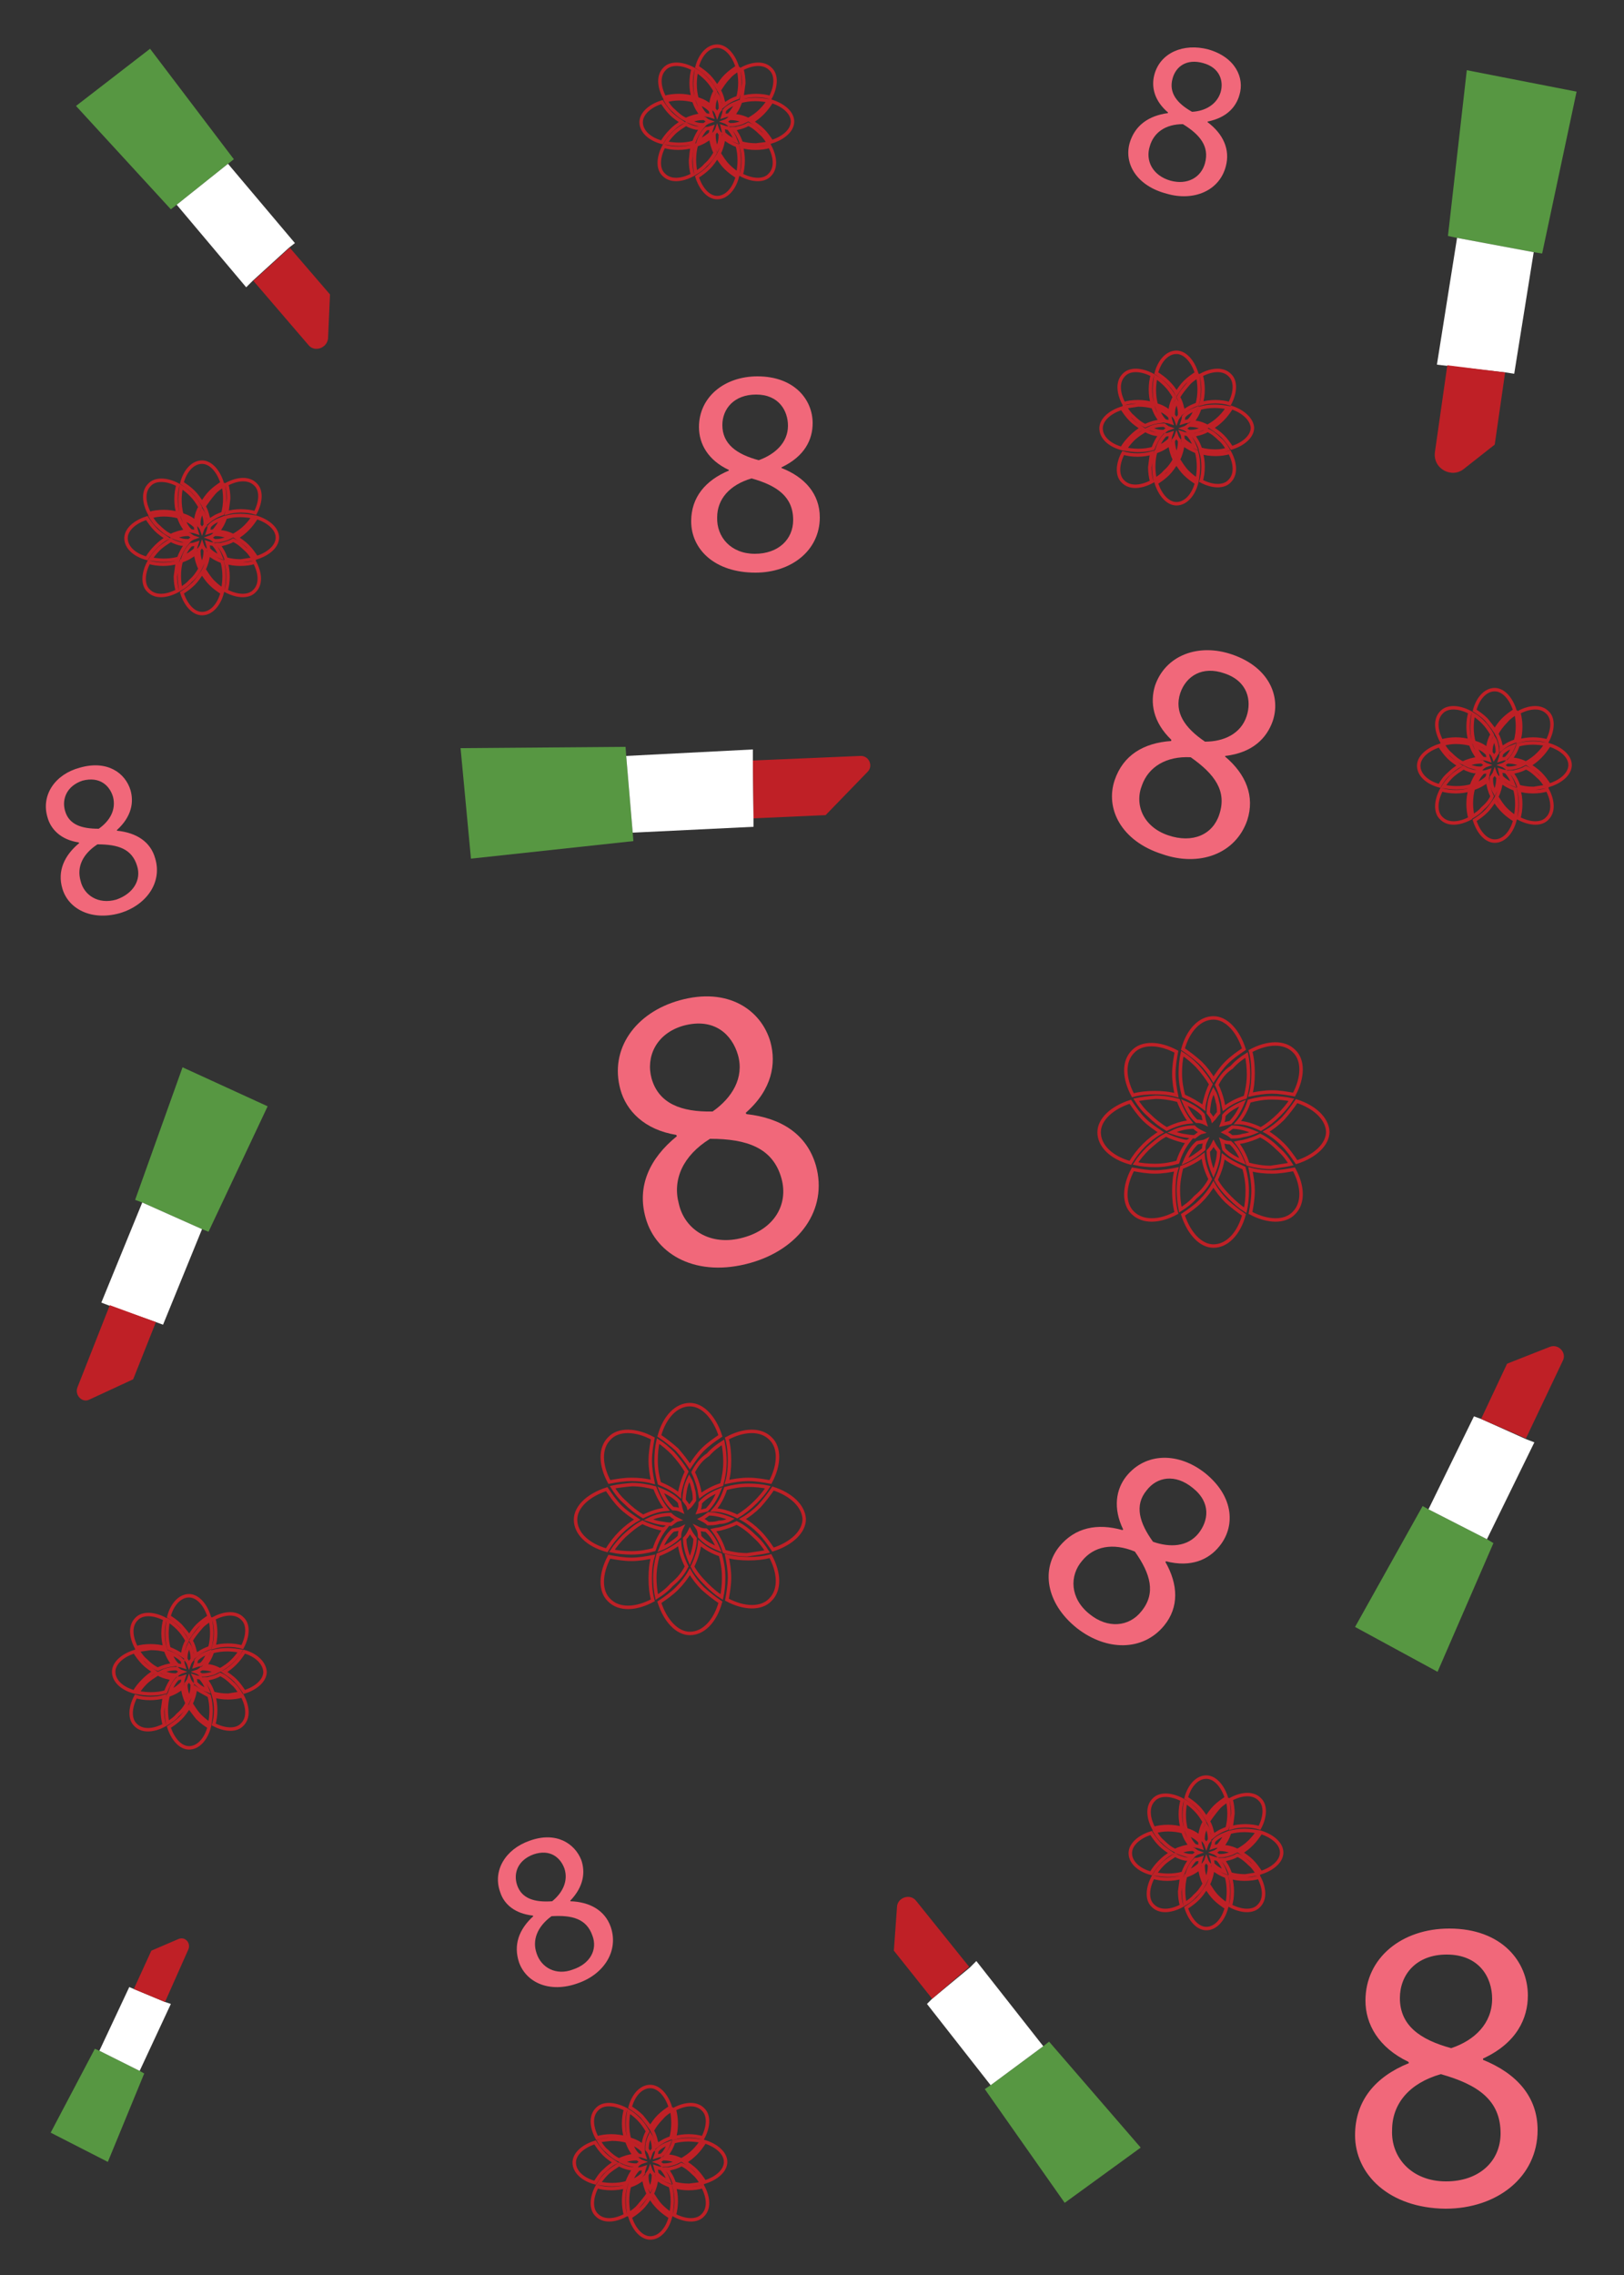 <svg xmlns="http://www.w3.org/2000/svg" viewBox="0 0 250 350"><rect x="0" y="0" width="250" height="350" fill="#333333" stroke="none"/><path fill="#579742" d="M35.1 25.2l-7.9 6.3-.9.7-14.6-15.9 11.4-8.8 12.9 17z"/><path fill="#FFF" d="M37.9 44.2L27.2 31.5l7.9-6.3 10.3 12.2-.9.7-5.6 5.1z"/><path fill="#BF2026" d="M47.5 53.1L39 43.2l5.6-5.1 6.2 7.2-.3 6.8c-.2 1.5-2.1 2.1-3 1z"/><path fill="#579742" d="M97.4 128.1l-1-11.8-.1-1.4-25.4.2 1.6 17 25-2.7z"/><path fill="#FFF" d="M115.9 115.3l-19.5 1 1 11.8 18.6-.9v-1.4l-.1-8.8z"/><path fill="#BF2026" d="M132.4 116.3l-16.5.7.1 8.9 11.1-.5 6.4-6.6c1-.9.3-2.6-1.1-2.5z"/><path fill="#579742" d="M152.5 320.8l8.1-6 .9-.7 14.1 16.3-11.7 8.5-12.3-17.5z"/><path fill="#FFF" d="M150.3 301.7l10.3 13.1-8.1 6-9.8-12.5.8-.8 5.8-4.8z"/><path fill="#BF2026" d="M141 292.4l8.2 10.2-5.7 4.9-5.9-7.4.5-6.9c.2-1.3 2-1.9 2.9-.8z"/><path fill="#579742" d="M219.9 232.2l9 4.6 1 .6-8.6 19.8-12.7-6.9 10.4-18.6z"/><path fill="#FFF" d="M236.2 221.9l-7.3 14.9-9-4.6 7-14.3 1.1.4 6.9 3.1z"/><path fill="#BF2026" d="M240.6 209.3l-5.7 12-6.9-3 4-8.5 6.6-2.6c1.3-.5 2.6.9 2 2.1z"/><path fill="#579742" d="M31.1 189.1l-9.2-4.1-1.1-.4 7.3-20.4 13.1 6-9.1 19.3z"/><path fill="#FFF" d="M15.6 200.4l6.3-15.4 9.2 4.1-6 14.7-1.1-.4-7.1-2.5z"/><path fill="#BF2026" d="M11.9 213.5l5-12.7 7.1 2.6-3.5 8.8-6.7 3.1c-1.1.6-2.3-.6-1.9-1.8z"/><path fill="#579742" d="M15.3 315.5l6.2 3.1.7.4-5.6 13.6-8.8-4.5 6.8-12.9z"/><path fill="#FFF" d="M26.3 308.3l-4.8 10.3-6.2-3.1 4.6-9.8.7.3 4.8 2z"/><path fill="#BF2026" d="M29 299.9l-3.6 8.1-4.8-2 2.7-5.9 4.2-1.8c1-.4 1.9.6 1.5 1.6z"/><path fill="#579742" d="M236.1 38.8l-11.8-2.2-1.4-.3 2.9-25.5 16.9 3.3-5.3 24.9z"/><path fill="#FFF" d="M221.2 56.1l3.1-19.5 11.8 2.2-3 18.7-1.3-.2-8.9-1z"/><path fill="#BF2026" d="M220.9 69.5l1.9-13.3 8.9 1.1-1.6 11.1-4.7 3.7c-1.9 1.6-4.9 0-4.5-2.6z"/><path fill="#F1687A" d="M163.1 237.9c2.4-2.9 5.8-3.6 9.7-2.5l.1-.1c-1.6-3.3-1.1-6.2.5-8.2 3-3.7 8.1-3.7 12.2-.4 4.5 3.7 4.5 8.3 2.1 11.2-1.6 2-4.3 3.3-8.2 2.3l-.1.1c2 3.5 2.1 7-.2 9.8-3.3 4-8.9 3.9-13.4.4-4.9-3.9-5.5-9.2-2.7-12.6zm12.6 10c2.3-2.8 1.4-5.8-1-9.2-3.4-1.4-6.3-.8-8.1 1.4-2 2.3-1.9 5.8 1.1 8.2 2.8 2.3 6.1 2 8-.4zm.8-18.6c-1.9 2.3-1.1 5 1 7.9 2.6.9 5.3.8 7-1.3 1.5-1.9 2-4.7-.9-7-2.7-2.2-5.5-1.7-7.1.4zM99.4 187.4c-1.4-4.9.6-9.2 4.8-12.6l-.1-.2c-4.9-.8-7.7-3.7-8.6-7-1.7-6.2 2.3-11.8 9.1-13.7 7.5-2.1 12.6 1.5 14 6.4.9 3.3.3 7.3-3.8 10.9l.1.2c5.4.6 9.3 3.1 10.7 7.9 1.9 6.8-2.6 12.9-10.1 15-8.2 2.3-14.5-1.2-16.1-6.9zm20.9-6.1c-1.3-4.7-5.3-6.1-11-6.1-4.2 2.6-5.8 6.3-4.8 10 .9 4 4.9 6.6 9.9 5.2 4.8-1.3 7-5.1 5.9-9.1zm-20-15.4c1.1 3.9 4.6 5.2 9.4 5.1 3-2.1 4.9-5.2 3.9-8.7-.9-3.1-3.6-5.8-8.4-4.5-4.2 1.2-5.8 4.8-4.9 8.1zM106.4 80.2c0-3.7 2.2-6.3 5.8-7.8v-.1c-3.2-1.5-4.6-4-4.6-6.6 0-4.6 3.9-7.8 9-7.8 5.7 0 8.5 3.6 8.5 7.2 0 2.5-1.2 5.1-4.8 6.8v.1c3.6 1.4 5.9 4 5.9 7.6 0 5.1-4.4 8.5-9.9 8.5-6.3 0-9.9-3.6-9.9-7.9zm15.7-.2c0-3.6-2.5-5.3-6.4-6.4-3.4 1-5.3 3.2-5.3 6-.1 3 2.1 5.6 5.8 5.6 3.6 0 5.9-2.2 5.9-5.2zm-10.9-14.6c0 2.9 2.2 4.5 5.6 5.4 2.5-.9 4.5-2.7 4.5-5.3 0-2.3-1.4-4.8-4.9-4.8-3.4 0-5.2 2.2-5.2 4.7zM9.6 136.7c-.8-2.7.3-5.1 2.6-7l-.1-.1c-2.7-.4-4.3-2-4.8-3.9-1-3.4 1.2-6.6 5-7.6 4.2-1.2 7 .8 7.8 3.5.5 1.8.2 4-2.1 6.1v.1c3 .3 5.2 1.7 5.9 4.3 1.1 3.7-1.4 7.2-5.5 8.4-4.4 1.2-7.9-.7-8.8-3.8zm11.5-3.5c-.8-2.6-2.9-3.3-6.1-3.3-2.3 1.5-3.2 3.5-2.6 5.6.5 2.2 2.7 3.7 5.5 2.9 2.6-.9 3.9-3 3.2-5.2zM10 124.7c.6 2.2 2.6 2.8 5.2 2.8 1.7-1.2 2.7-2.9 2.2-4.9-.5-1.7-2-3.2-4.7-2.5-2.4.8-3.2 2.8-2.7 4.6zM79.9 301.9c-.9-2.7 0-5.1 2.2-7.1l-.1-.1c-2.7-.3-4.4-1.7-5-3.6-1.2-3.3.8-6.6 4.5-7.9 4.1-1.5 7 .4 8 3 .6 1.8.4 4-1.7 6.2v.1c3 .1 5.3 1.4 6.2 3.9 1.3 3.7-1 7.3-5 8.7-4.4 1.6-8-.1-9.1-3.2zm11.3-4.1c-.9-2.6-3.1-3.2-6.3-3-2.2 1.6-3 3.7-2.3 5.7.7 2.2 3 3.5 5.6 2.5 2.7-.9 3.8-3.1 3-5.2zM79.6 290c.7 2.1 2.7 2.7 5.4 2.5 1.6-1.3 2.5-3.1 1.9-5-.6-1.7-2.2-3.1-4.8-2.2-2.4.9-3.1 2.9-2.5 4.7zM208.6 328.5c0-5.3 3.1-9 8.3-11.1l-.1-.2c-4.6-2.2-6.6-5.8-6.6-9.4 0-6.6 5.6-11.1 12.9-11.1 8.1 0 12.1 5.1 12.1 10.3 0 3.5-1.7 7.3-6.9 9.7v.2c5.2 2.1 8.4 5.7 8.4 10.8 0 7.2-6.2 12.1-14.2 12.1-8.7-.1-13.9-5.3-13.9-11.3zm22.4-.3c0-5.1-3.5-7.5-9.2-9.1-4.9 1.4-7.5 4.6-7.5 8.6-.2 4.2 3 7.9 8.3 7.9 5.1 0 8.4-3.1 8.4-7.4zm-15.5-20.8c0 4.2 3.1 6.4 7.9 7.7 3.6-1.2 6.3-3.8 6.3-7.6 0-3.3-2-6.8-7-6.8-4.7 0-7.2 3.1-7.2 6.7zM171.6 120c1.3-3.8 4.4-5.7 8.7-6v-.2c-2.8-2.7-3.3-5.7-2.5-8.3 1.6-4.7 6.7-6.6 11.9-4.8 5.8 2 7.5 6.6 6.2 10.3-.9 2.5-3 4.8-7.3 5.3v.1c3.2 2.7 4.6 6.1 3.4 9.8-1.8 5.2-7.4 7.2-13.1 5.2-6.3-2-8.8-7-7.3-11.4zm16.1 5.3c1.2-3.6-.7-6.2-4.4-8.8-3.8-.2-6.5 1.5-7.5 4.3-1.2 3 .2 6.4 4 7.7 3.8 1.3 6.9-.1 7.9-3.2zm-6-18.7c-1 3 .7 5.4 3.8 7.5 2.9 0 5.5-1.2 6.4-3.9.8-2.4.2-5.4-3.4-6.6-3.4-1.2-5.9.4-6.8 3zM173.9 22c.8-2.7 2.9-4.2 5.9-4.6v-.1c-2.1-1.8-2.6-3.9-2.1-5.8.9-3.4 4.5-4.9 8.3-3.9 4.2 1.2 5.6 4.4 4.8 7-.5 1.8-1.9 3.5-4.9 4.1v.1c2.4 1.8 3.5 4.2 2.8 6.8-1 3.8-5 5.4-9.1 4.2-4.6-1.2-6.6-4.6-5.7-7.8zm11.6 3.1c.7-2.6-.8-4.4-3.4-6-2.7 0-4.5 1.3-5.1 3.4-.7 2.2.4 4.5 3.2 5.3 2.6.7 4.7-.5 5.3-2.7zm-5-13c-.6 2.2.7 3.8 3 5.1 2-.1 3.8-1.1 4.4-3 .5-1.7-.1-3.8-2.7-4.5-2.5-.7-4.2.5-4.7 2.4z"/><g fill="none" stroke="#BF2026" stroke-width=".532" stroke-miterlimit="10"><path d="M104.6 230c0-.3.1-.7.2-1.1.2-.8.5-1.7.9-2.5-.6-1-1.3-1.9-2.1-2.8-.7-.7-1.5-1.4-2.3-1.9-.2.9-.3 1.9-.3 3 0 1.3.2 2.4.5 3.5 1.2.5 2.3 1.1 3.1 1.8zM106.2 225.6c.6-.9 1.2-1.8 2-2.6s1.8-1.5 2.7-2.1c-.9-2.8-2.7-4.8-4.7-4.8-2.1 0-3.9 1.9-4.7 4.8.9.6 1.8 1.3 2.7 2.1.8.9 1.4 1.7 2 2.6zM106.9 230.8c0-.5 0-1.1-.2-1.7-.1-.6-.3-1.2-.6-1.7-.3.6-.5 1.2-.6 1.7-.1.6-.2 1.2-.2 1.7.3.4.6.7.7 1.1.4-.3.6-.7.9-1.1zM101.6 234.3c.6.1 1.2.2 1.7.2.4-.3.7-.6 1.1-.7-.4-.2-.8-.4-1.2-.8-1 0-2.2.2-3.4.8.6.2 1.2.4 1.8.5zM106.2 240.1c.5-1.2.8-2.4.8-3.4-.3-.4-.6-.8-.8-1.2-.2.4-.4.8-.8 1.2 0 1 .3 2.2.8 3.4zM104.6 231.1c-.7-.8-1.7-1.4-2.9-1.9.5 1.2 1.1 2.2 1.9 2.9.5 0 .9.1 1.3.3-.1-.3-.2-.8-.3-1.3zM106.7 226.5c.4.8.7 1.7.9 2.5.1.4.1.7.2 1.1.9-.7 2-1.3 3.3-1.7.3-1.1.5-2.3.5-3.5 0-1-.1-2-.3-3-.8.5-1.6 1.1-2.3 1.9-1.1.7-1.8 1.7-2.3 2.7zM104.6 236.4c0-.5.1-.9.3-1.3-.4.2-.9.2-1.3.3-.8.7-1.4 1.7-1.9 2.9 1.2-.5 2.2-1.2 2.9-1.9zM113.5 233.3c1-.6 1.9-1.3 2.8-2.2.7-.7 1.4-1.5 1.9-2.3-.9-.2-1.9-.3-3-.3-1.3 0-2.4.2-3.5.5-.4 1.3-1 2.4-1.8 3.3 1.1 0 2.4.4 3.6 1zM111.9 228c1-.2 2.1-.4 3.3-.4 1.2 0 2.3.2 3.4.4 1.4-2.6 1.5-5.3 0-6.7-1.5-1.5-4.1-1.4-6.7 0 .3 1.1.4 2.2.4 3.4 0 1.2-.1 2.3-.4 3.3zM112.5 233.7c-1.2-.5-2.4-.8-3.4-.8-.4.3-.8.6-1.2.8.4.2.8.4 1.1.7.5 0 1.1 0 1.7-.2.7 0 1.3-.2 1.8-.5zM107.7 236.4c.7.8 1.7 1.4 2.9 1.9-.5-1.2-1.1-2.2-1.9-2.9-.5 0-.9-.1-1.3-.3.2.3.3.8.3 1.3zM110.7 229.3c-1.2.5-2.2 1.1-2.9 1.9 0 .5-.1.9-.3 1.4.4-.1.9-.2 1.3-.3.8-.8 1.4-1.8 1.9-3zM119 229c-.6.9-1.3 1.8-2.1 2.7-.8.8-1.7 1.5-2.6 2 .9.5 1.8 1.2 2.6 2s1.5 1.8 2.1 2.7c2.8-.9 4.8-2.7 4.8-4.7-.1-2-2-3.8-4.8-4.7zM94.3 228.8c.5.8 1.1 1.6 1.9 2.3.9.9 1.8 1.6 2.8 2.2 1.2-.6 2.4-1 3.6-1.1-.7-.9-1.3-2-1.8-3.3-1.1-.3-2.3-.5-3.5-.5-1.1.1-2.1.2-3 .4zM107.7 237.4c-.1 1.1-.5 2.4-1.1 3.6.5 1 1.3 1.9 2.2 2.8.7.7 1.5 1.4 2.3 1.9.2-.9.3-1.9.3-3 0-1.3-.2-2.4-.5-3.5-1.2-.4-2.3-1-3.2-1.8zM118.1 238.7c-.5-.8-1.1-1.6-1.9-2.3-.9-.9-1.8-1.6-2.8-2.1-.8.4-1.7.7-2.5.9-.4.1-.7.1-1.1.2.7.9 1.3 2 1.7 3.3 1.1.3 2.3.5 3.5.5 1.2-.2 2.2-.3 3.1-.5zM115.2 239.8c-1.1 0-2.2-.1-3.3-.4.2 1 .4 2.1.4 3.3 0 1.2-.2 2.3-.4 3.4 2.6 1.4 5.3 1.5 6.7 0 1.5-1.5 1.4-4.1 0-6.7-1.1.3-2.2.4-3.4.4zM105.7 241c-.6-1.2-1-2.4-1.1-3.6-.9.7-2 1.3-3.3 1.8-.3 1.1-.5 2.3-.5 3.5 0 1 .1 2 .3 3 .8-.5 1.6-1.1 2.3-1.9 1.1-.9 1.8-1.8 2.3-2.8zM106.2 241.8c-.5.9-1.2 1.8-2 2.6s-1.8 1.5-2.7 2.1c.9 2.8 2.7 4.8 4.7 4.8 2.1 0 3.9-1.9 4.7-4.8-.9-.6-1.8-1.3-2.7-2.1-.8-.8-1.5-1.7-2-2.6zM97.2 227.6c1.1 0 2.2.1 3.3.4-.2-1-.4-2.1-.4-3.3 0-1.2.2-2.3.4-3.4-2.6-1.4-5.3-1.5-6.7 0-1.5 1.5-1.4 4.1 0 6.7 1.1-.2 2.2-.4 3.4-.4zM101.4 235.1c-.8-.2-1.7-.5-2.5-.9-1 .5-1.9 1.3-2.8 2.1-.7.7-1.4 1.5-1.9 2.3.9.2 1.9.3 3 .3 1.3 0 2.4-.2 3.5-.5.4-1.3 1-2.4 1.7-3.3-.3.2-.6.1-1 0zM95.5 235.8c.8-.8 1.7-1.5 2.6-2-.9-.6-1.8-1.2-2.6-2s-1.5-1.8-2.1-2.7c-2.8.9-4.8 2.7-4.8 4.7 0 2.1 1.9 3.9 4.8 4.7.6-1 1.3-1.9 2.1-2.7zM100.5 239.5c-1 .2-2.1.4-3.3.4-1.2 0-2.3-.2-3.4-.4-1.4 2.6-1.5 5.3 0 6.7 1.5 1.5 4.1 1.4 6.7 0-.3-1.1-.4-2.2-.4-3.4 0-1.2.1-2.3.4-3.3z"/></g><g fill="none" stroke="#BF2026" stroke-width=".532" stroke-miterlimit="10"><path d="M185.3 170.4c0-.3.1-.7.2-1.1.2-.8.5-1.7.9-2.5-.6-1-1.3-1.9-2.1-2.8-.7-.7-1.5-1.4-2.3-1.9-.2.9-.3 1.9-.3 3 0 1.3.2 2.4.5 3.5 1.1.5 2.2 1.1 3.1 1.8zM186.8 166.1c.6-.9 1.2-1.8 2-2.6s1.8-1.5 2.7-2.1c-.9-2.8-2.7-4.8-4.7-4.8-2.1 0-3.9 1.9-4.7 4.8.9.6 1.8 1.3 2.7 2.1.8.8 1.5 1.7 2 2.6zM187.6 171.2c0-.5 0-1.1-.2-1.7-.1-.6-.3-1.2-.6-1.7-.3.6-.5 1.2-.6 1.7-.1.6-.2 1.2-.2 1.7.3.4.6.7.7 1.1.3-.3.5-.7.9-1.1zM182.2 174.7c.6.1 1.2.2 1.7.2.4-.3.7-.6 1.1-.7-.4-.2-.8-.4-1.2-.8-1 0-2.2.2-3.4.8.6.2 1.2.4 1.8.5zM186.8 180.5c.5-1.2.8-2.4.8-3.4-.3-.4-.6-.8-.8-1.2-.2.4-.4.8-.8 1.2 0 1 .3 2.2.8 3.4zM185.2 171.5c-.7-.8-1.7-1.4-2.9-1.9.5 1.2 1.1 2.2 1.9 2.9.5 0 .9.1 1.3.3-.1-.3-.2-.8-.3-1.3zM187.3 166.9c.4.8.7 1.7.9 2.5.1.4.1.7.2 1.1.9-.7 2-1.3 3.3-1.7.3-1.1.5-2.3.5-3.5 0-1-.1-2-.3-3-.8.5-1.6 1.1-2.3 1.9-1.1.7-1.8 1.7-2.3 2.7zM185.3 176.8c0-.5.1-.9.3-1.3-.4.2-.9.2-1.3.3-.8.7-1.4 1.7-1.9 2.9 1.1-.5 2.1-1.2 2.9-1.9zM194.1 173.7c1-.6 1.9-1.3 2.8-2.2.7-.7 1.4-1.5 1.9-2.3-.9-.2-1.9-.3-3-.3-1.3 0-2.4.2-3.5.5-.4 1.3-1 2.4-1.8 3.3 1.1 0 2.4.4 3.6 1zM192.5 168.4c1-.2 2.1-.4 3.3-.4 1.2 0 2.3.2 3.4.4 1.4-2.6 1.5-5.3 0-6.7-1.5-1.5-4.1-1.4-6.7 0 .3 1.1.4 2.2.4 3.4 0 1.2-.1 2.3-.4 3.3zM193.1 174.2c-1.2-.5-2.4-.8-3.4-.8-.4.3-.8.6-1.2.8.4.2.8.4 1.1.7.5 0 1.1 0 1.7-.2.7-.1 1.3-.3 1.8-.5zM188.4 176.8c.7.8 1.7 1.4 2.9 1.9-.5-1.2-1.1-2.2-1.9-2.9-.5 0-.9-.1-1.3-.3.1.3.2.8.3 1.3zM191.3 169.7c-1.2.5-2.2 1.1-2.9 1.9 0 .5-.1.9-.3 1.4.4-.1.9-.2 1.3-.3.8-.8 1.4-1.8 1.9-3zM199.6 169.4c-.6.9-1.3 1.8-2.1 2.7-.8.8-1.7 1.5-2.6 2 .9.5 1.8 1.2 2.6 2s1.5 1.8 2.1 2.7c2.8-.9 4.8-2.7 4.8-4.7-.1-2-2-3.8-4.8-4.7zM174.9 169.2c.5.8 1.1 1.6 1.9 2.3.9.9 1.8 1.6 2.8 2.2 1.2-.6 2.4-1 3.6-1.1-.7-.9-1.3-2-1.8-3.3-1.1-.3-2.3-.5-3.5-.5-1.1.1-2.1.2-3 .4zM188.3 177.9c-.1 1.1-.5 2.4-1.1 3.6.5 1 1.3 1.9 2.2 2.8.7.7 1.5 1.4 2.3 1.9.2-.9.3-1.9.3-3 0-1.3-.2-2.4-.5-3.5-1.2-.5-2.3-1.1-3.2-1.8zM198.7 179.1c-.5-.8-1.1-1.6-1.9-2.3-.9-.9-1.8-1.6-2.8-2.1-.8.4-1.7.7-2.5.9-.4.1-.7.1-1.1.2.7.9 1.3 2 1.7 3.3 1.1.3 2.3.5 3.5.5 1.2-.2 2.2-.3 3.1-.5zM195.8 180.3c-1.1 0-2.2-.1-3.3-.4.2 1 .4 2.1.4 3.3 0 1.2-.2 2.3-.4 3.4 2.6 1.4 5.3 1.5 6.7 0 1.5-1.5 1.4-4.1 0-6.7-1.1.2-2.2.4-3.4.4zM186.3 181.4c-.6-1.2-1-2.4-1.1-3.6-.9.7-2 1.3-3.3 1.8-.3 1.1-.5 2.3-.5 3.5 0 1 .1 2 .3 3 .8-.5 1.6-1.1 2.3-1.9 1.1-.9 1.8-1.8 2.3-2.8zM186.8 182.2c-.5.9-1.2 1.8-2 2.6s-1.8 1.5-2.7 2.1c.9 2.8 2.7 4.8 4.7 4.8 2.1 0 3.9-1.9 4.7-4.8-.9-.6-1.8-1.3-2.7-2.1-.8-.8-1.5-1.7-2-2.6zM177.8 168.1c1.1 0 2.2.1 3.3.4-.2-1-.4-2.1-.4-3.3 0-1.2.2-2.3.4-3.4-2.6-1.4-5.3-1.5-6.7 0-1.5 1.5-1.4 4.1 0 6.7 1.1-.3 2.2-.4 3.4-.4zM182 175.5c-.8-.2-1.7-.5-2.5-.9-1 .5-1.9 1.3-2.8 2.1-.7.7-1.4 1.5-1.9 2.3.9.2 1.9.3 3 .3 1.3 0 2.4-.2 3.5-.5.4-1.3 1-2.4 1.7-3.3-.3.2-.6.1-1 0zM176.1 176.2c.8-.8 1.7-1.5 2.6-2-.9-.6-1.8-1.2-2.6-2s-1.5-1.8-2.1-2.7c-2.8.9-4.8 2.7-4.8 4.7 0 2.1 1.9 3.9 4.8 4.7.6-1 1.3-1.9 2.1-2.7zM181.1 179.9c-1 .2-2.1.4-3.3.4-1.2 0-2.3-.2-3.4-.4-1.4 2.6-1.5 5.3 0 6.7 1.5 1.5 4.1 1.4 6.7 0-.3-1.1-.4-2.2-.4-3.4 0-1.2.1-2.3.4-3.3z"/></g><g fill="none" stroke="#BF2026" stroke-width=".532" stroke-miterlimit="10"><path d="M180.1 63.4c0-.2.1-.5.1-.7.1-.5.3-1.1.6-1.6-.4-.7-.8-1.3-1.4-1.9-.5-.5-1-.9-1.5-1.2-.1.6-.2 1.3-.2 2 0 .8.1 1.6.3 2.3.8.2 1.5.6 2.1 1.1zM181.1 60.5c.4-.6.8-1.2 1.3-1.7.6-.6 1.2-1 1.8-1.4-.6-1.9-1.8-3.2-3.1-3.2-1.4 0-2.6 1.3-3.1 3.2.6.4 1.2.8 1.8 1.4.5.5 1 1.1 1.3 1.7zM181.6 63.9c0-.3 0-.7-.1-1.1-.1-.4-.2-.8-.4-1.1-.2.4-.3.8-.4 1.1-.1.4-.1.8-.1 1.1.2.2.4.5.5.8.1-.3.3-.5.5-.8zM178.1 66.3c.4.1.8.1 1.1.1.2-.2.5-.4.8-.5-.3-.1-.5-.3-.8-.5-.7 0-1.5.1-2.3.5.4.1.8.3 1.2.4zM181.1 70.1c.4-.8.5-1.6.5-2.3-.2-.2-.4-.5-.5-.8-.1.3-.3.5-.5.8 0 .7.2 1.5.5 2.3zM180.1 64.1c-.5-.5-1.1-.9-1.9-1.2.3.8.7 1.5 1.2 1.9.3 0 .6.1.9.2-.1-.3-.2-.6-.2-.9zM181.4 61.1c.3.5.5 1.1.6 1.6.1.2.1.5.1.7.6-.5 1.3-.9 2.2-1.2.2-.7.3-1.5.3-2.3 0-.7-.1-1.4-.2-2-.5.3-1.1.7-1.5 1.2-.6.7-1.1 1.3-1.5 2zM180.1 67.6c0-.3.1-.6.2-.9-.3.1-.6.2-.9.2-.5.5-.9 1.1-1.2 2 .8-.4 1.4-.8 1.9-1.3zM185.9 65.6c.7-.4 1.3-.8 1.9-1.4.5-.5.9-1 1.2-1.5-.6-.1-1.3-.2-2-.2-.8 0-1.6.1-2.3.3-.3.9-.7 1.6-1.2 2.2.8-.1 1.6.2 2.4.6zM184.9 62.1c.7-.2 1.4-.3 2.2-.3.8 0 1.5.1 2.2.3.9-1.7 1-3.5 0-4.4-1-1-2.7-.9-4.4 0 .2.7.3 1.5.3 2.2 0 .8-.1 1.5-.3 2.2zM185.3 65.9c-.8-.4-1.6-.5-2.3-.5-.2.2-.5.4-.8.5.3.1.5.3.8.5.3 0 .7 0 1.1-.1.5-.1.8-.3 1.2-.4zM182.1 67.6c.5.5 1.1.9 1.9 1.2-.3-.8-.7-1.5-1.2-2-.3 0-.6-.1-.9-.2.2.4.2.7.2 1zM184.1 62.9c-.8.3-1.5.7-1.9 1.2 0 .3-.1.6-.2.9.3-.1.6-.2.9-.2.5-.4.9-1.1 1.2-1.9zM189.6 62.7c-.4.6-.8 1.2-1.4 1.8-.5.5-1.1 1-1.7 1.3.6.4 1.2.8 1.7 1.3.6.6 1 1.2 1.4 1.8 1.9-.6 3.2-1.8 3.2-3.1-.1-1.3-1.4-2.5-3.2-3.1zM173.2 62.6c.3.5.7 1.1 1.2 1.5.6.6 1.2 1.1 1.9 1.4.8-.4 1.6-.6 2.4-.7-.5-.6-.9-1.3-1.2-2.2-.7-.2-1.5-.3-2.3-.3-.7.1-1.4.2-2 .3zM182.1 68.3c-.1.8-.3 1.6-.7 2.4.4.6.8 1.3 1.4 1.9.5.5 1 .9 1.5 1.2.1-.6.2-1.3.2-2 0-.8-.1-1.6-.3-2.3-.7-.3-1.5-.7-2.1-1.2zM189 69.1c-.3-.5-.7-1.1-1.2-1.5-.6-.6-1.2-1.1-1.9-1.4-.5.3-1.1.5-1.6.6-.2.1-.5.1-.7.1.5.6.9 1.3 1.2 2.2.7.2 1.5.3 2.3.3.7 0 1.3-.1 1.9-.3zM187.1 69.9c-.8 0-1.5-.1-2.2-.3.2.7.3 1.4.3 2.2 0 .8-.1 1.5-.3 2.2 1.7.9 3.5 1 4.4 0 1-1 .9-2.7 0-4.4-.7.2-1.4.3-2.2.3zM180.8 70.7c-.4-.8-.6-1.6-.7-2.4-.6.5-1.3.9-2.2 1.2-.2.7-.3 1.5-.3 2.3 0 .7.1 1.4.2 2 .5-.3 1.1-.7 1.5-1.2.7-.6 1.2-1.3 1.5-1.9zM181.1 71.2c-.4.6-.8 1.2-1.3 1.7-.6.6-1.2 1-1.8 1.4.6 1.9 1.8 3.2 3.1 3.2 1.4 0 2.6-1.3 3.1-3.2-.6-.4-1.2-.8-1.8-1.4-.5-.5-.9-1.1-1.3-1.7zM175.2 61.8c.8 0 1.5.1 2.2.3-.2-.7-.3-1.4-.3-2.2 0-.8.1-1.5.3-2.2-1.7-.9-3.5-1-4.4 0-1 1-.9 2.7 0 4.4.6-.2 1.4-.3 2.2-.3zM177.9 66.8c-.5-.1-1.1-.3-1.6-.6-.6.4-1.3.8-1.9 1.4-.5.5-.9 1-1.2 1.5.6.1 1.3.2 2 .2.8 0 1.6-.1 2.3-.3.3-.8.7-1.6 1.2-2.2-.3.1-.5 0-.8 0zM174.1 67.2c.5-.5 1.1-1 1.7-1.3-.6-.4-1.2-.8-1.7-1.3-.6-.6-1-1.2-1.4-1.8-1.9.6-3.2 1.8-3.2 3.1 0 1.4 1.3 2.6 3.2 3.1.3-.6.8-1.2 1.4-1.8zM177.3 69.7c-.7.2-1.4.3-2.2.3-.8 0-1.5-.1-2.2-.3-.9 1.7-1 3.5 0 4.4 1 1 2.7.9 4.4 0-.2-.7-.3-1.5-.3-2.2.1-.9.2-1.6.3-2.2z"/></g><g fill="none" stroke="#BF2026" stroke-width=".532" stroke-miterlimit="10"><path d="M229 115.3c0-.2.1-.5.1-.7.1-.5.3-1.1.6-1.6-.4-.7-.8-1.3-1.4-1.9-.5-.5-1-.9-1.5-1.2-.1.6-.2 1.3-.2 2 0 .8.1 1.6.3 2.3.8.2 1.6.6 2.1 1.1zM230.1 112.4c.4-.6.8-1.2 1.3-1.7.6-.6 1.2-1 1.8-1.4-.6-1.9-1.8-3.2-3.1-3.2-1.4 0-2.6 1.3-3.1 3.2.6.4 1.2.8 1.8 1.4.4.5.9 1.1 1.3 1.7zM230.5 115.8c0-.3 0-.7-.1-1.1-.1-.4-.2-.8-.4-1.1-.2.4-.3.8-.4 1.1-.1.4-.1.8-.1 1.1.2.2.4.5.5.8.2-.3.3-.6.5-.8zM227 118.1c.4.1.8.1 1.1.1.2-.2.5-.4.8-.5-.3-.1-.5-.3-.8-.5-.7 0-1.5.1-2.3.5.4.2.8.3 1.2.4zM230.1 121.9c.4-.8.5-1.6.5-2.3-.2-.2-.4-.5-.5-.8-.1.3-.3.5-.5.8-.1.8.1 1.6.5 2.3zM229 116c-.5-.5-1.1-.9-1.9-1.2.3.8.7 1.5 1.2 1.9.3 0 .6.1.9.2-.1-.3-.2-.6-.2-.9zM230.4 112.9c.3.5.5 1.1.6 1.6.1.2.1.5.1.7.6-.5 1.3-.9 2.2-1.2.2-.7.3-1.5.3-2.3 0-.7-.1-1.4-.2-2-.5.3-1.1.7-1.5 1.2-.7.7-1.2 1.4-1.5 2zM229 119.5c0-.3.1-.6.2-.9-.3.1-.6.2-.9.2-.5.5-.9 1.1-1.2 2 .8-.4 1.5-.8 1.9-1.3zM234.9 117.4c.7-.4 1.3-.8 1.9-1.4.5-.5.9-1 1.2-1.5-.6-.1-1.3-.2-2-.2-.8 0-1.6.1-2.3.3-.3.9-.7 1.6-1.2 2.2.8 0 1.6.2 2.4.6zM233.8 114c.7-.2 1.4-.3 2.2-.3.8 0 1.5.1 2.2.3.9-1.7 1-3.5 0-4.4-1-1-2.7-.9-4.4 0 .2.7.3 1.5.3 2.2 0 .8-.1 1.5-.3 2.2zM234.3 117.7c-.8-.4-1.6-.5-2.3-.5-.2.2-.5.4-.8.5.3.1.5.3.8.5.3 0 .7 0 1.1-.1.4-.1.8-.2 1.2-.4zM231.1 119.5c.5.5 1.1.9 1.9 1.2-.3-.8-.7-1.5-1.2-2-.3 0-.6-.1-.9-.2.1.4.2.7.2 1zM233 114.8c-.8.3-1.5.7-1.9 1.2 0 .3-.1.6-.2.9.3-.1.6-.2.9-.2.5-.5.9-1.1 1.2-1.9zM238.5 114.6c-.4.6-.8 1.2-1.4 1.8-.5.5-1.1 1-1.7 1.3.6.4 1.2.8 1.7 1.3.6.6 1 1.2 1.4 1.8 1.9-.6 3.2-1.8 3.2-3.1s-1.3-2.5-3.2-3.1zM222.1 114.5c.3.5.7 1.1 1.2 1.5.6.6 1.2 1.1 1.9 1.4.8-.4 1.6-.6 2.4-.7-.5-.6-.9-1.3-1.2-2.2-.7-.2-1.5-.3-2.3-.3-.7 0-1.3.1-2 .3zM231.1 120.2c-.1.8-.3 1.6-.7 2.4.4.6.8 1.3 1.4 1.9.5.5 1 .9 1.5 1.2.1-.6.2-1.3.2-2 0-.8-.1-1.6-.3-2.3-.8-.3-1.6-.7-2.1-1.2zM238 121c-.3-.5-.7-1.1-1.2-1.5-.6-.6-1.2-1.1-1.9-1.4-.5.3-1.1.5-1.6.6-.2.1-.5.1-.7.1.5.6.9 1.3 1.2 2.2.7.2 1.5.3 2.3.3.6-.1 1.2-.2 1.9-.3zM236 121.8c-.8 0-1.5-.1-2.2-.3.2.7.3 1.4.3 2.2 0 .8-.1 1.5-.3 2.2 1.7.9 3.5 1 4.4 0 1-1 .9-2.7 0-4.4-.7.2-1.4.3-2.2.3zM229.7 122.5c-.4-.8-.6-1.6-.7-2.4-.6.5-1.3.9-2.2 1.2-.2.7-.3 1.5-.3 2.3 0 .7.1 1.4.2 2 .5-.3 1.1-.7 1.5-1.2.7-.6 1.2-1.2 1.5-1.9zM230.1 123.1c-.4.6-.8 1.2-1.3 1.7-.6.6-1.2 1-1.8 1.4.6 1.9 1.8 3.2 3.1 3.2 1.4 0 2.6-1.3 3.1-3.2-.6-.4-1.2-.8-1.8-1.4-.5-.5-1-1.1-1.3-1.7zM224.1 113.7c.8 0 1.5.1 2.2.3-.2-.7-.3-1.4-.3-2.2 0-.8.1-1.5.3-2.2-1.7-.9-3.5-1-4.4 0-1 1-.9 2.7 0 4.4.7-.2 1.4-.3 2.2-.3zM226.9 118.7c-.5-.1-1.1-.3-1.6-.6-.6.4-1.3.8-1.9 1.4-.5.5-.9 1-1.2 1.5.6.1 1.3.2 2 .2.8 0 1.6-.1 2.3-.3.3-.8.7-1.6 1.2-2.2h-.8zM223 119.1c.5-.5 1.1-1 1.7-1.3-.6-.4-1.2-.8-1.7-1.3-.6-.6-1-1.2-1.4-1.8-1.9.6-3.2 1.8-3.2 3.1 0 1.4 1.3 2.6 3.2 3.1.4-.7.8-1.3 1.4-1.8zM226.3 121.5c-.7.2-1.4.3-2.2.3-.8 0-1.5-.1-2.2-.3-.9 1.7-1 3.5 0 4.4 1 1 2.7.9 4.4 0-.2-.7-.3-1.5-.3-2.2 0-.8.1-1.5.3-2.2z"/></g><g fill="none" stroke="#BF2026" stroke-width=".532" stroke-miterlimit="10"><path d="M109.4 16.3c0-.2.1-.5.1-.7.1-.5.3-1.1.6-1.6-.4-.7-.8-1.3-1.4-1.9-.5-.5-1-.9-1.5-1.2-.1.6-.2 1.3-.2 2 0 .8.1 1.6.3 2.3.8.2 1.5.6 2.1 1.1zM110.4 13.4c.4-.6.8-1.2 1.3-1.7.6-.6 1.2-1 1.8-1.4-.6-1.9-1.8-3.2-3.1-3.2-1.4 0-2.6 1.3-3.1 3.2.6.4 1.2.8 1.8 1.4.5.5.9 1.1 1.3 1.7zM110.9 16.8c0-.3 0-.7-.1-1.1-.1-.4-.2-.8-.4-1.1-.2.4-.3.8-.4 1.1-.1.4-.1.8-.1 1.1.2.2.4.5.5.8.1-.3.3-.6.5-.8zM107.3 19.1c.4.1.8.1 1.1.1.2-.2.5-.4.8-.5-.3-.1-.5-.3-.8-.5-.7 0-1.5.1-2.3.5.5.2.9.3 1.2.4zM110.4 22.9c.4-.8.5-1.6.5-2.3-.2-.2-.4-.5-.5-.8-.1.3-.3.5-.5.8 0 .8.1 1.6.5 2.3zM109.4 17c-.5-.5-1.1-.9-1.9-1.2.3.8.7 1.5 1.2 1.9.3 0 .6.1.9.2-.1-.3-.2-.6-.2-.9zM110.7 13.9c.3.5.5 1.1.6 1.6.1.2.1.5.1.7.6-.5 1.3-.9 2.2-1.2.2-.7.3-1.5.3-2.3 0-.7-.1-1.4-.2-2-.5.3-1.1.7-1.5 1.2-.7.7-1.1 1.4-1.5 2zM109.4 20.5c0-.3.1-.6.2-.9-.3.1-.6.2-.9.2-.5.5-.9 1.1-1.2 2 .7-.4 1.4-.8 1.9-1.3zM115.2 18.4c.7-.4 1.3-.8 1.9-1.4.5-.5.9-1 1.2-1.5-.6-.1-1.3-.2-2-.2-.8 0-1.6.1-2.3.3-.3.9-.7 1.6-1.2 2.2.8 0 1.6.2 2.4.6zM114.2 15c.7-.2 1.4-.3 2.2-.3.8 0 1.5.1 2.2.3.9-1.7 1-3.5 0-4.4-1-1-2.7-.9-4.4 0 .2.7.3 1.5.3 2.2-.1.8-.2 1.5-.3 2.2zM114.6 18.7c-.8-.4-1.6-.5-2.3-.5-.2.2-.5.4-.8.5.3.1.5.3.8.5.3 0 .7 0 1.1-.1.4-.1.8-.2 1.2-.4zM111.4 20.5c.5.5 1.1.9 1.9 1.2-.3-.8-.7-1.5-1.2-2-.3 0-.6-.1-.9-.2.1.4.2.7.2 1zM113.4 15.8c-.8.3-1.5.7-1.9 1.2 0 .3-.1.6-.2.9.3-.1.6-.2.9-.2.4-.5.9-1.1 1.2-1.9zM118.8 15.6c-.4.6-.8 1.2-1.4 1.8-.5.5-1.1 1-1.7 1.3.6.4 1.2.8 1.7 1.3.6.6 1 1.2 1.4 1.8 1.9-.6 3.2-1.8 3.2-3.1s-1.3-2.5-3.2-3.1zM102.5 15.5c.3.5.7 1.1 1.2 1.5.6.6 1.2 1.1 1.9 1.4.8-.4 1.6-.6 2.4-.7-.5-.6-.9-1.3-1.2-2.2-.7-.2-1.5-.3-2.3-.3-.7 0-1.4.1-2 .3zM111.4 21.2c-.1.8-.3 1.6-.7 2.4.4.6.8 1.3 1.4 1.9.5.5 1 .9 1.5 1.2.1-.6.2-1.3.2-2 0-.8-.1-1.6-.3-2.3-.8-.3-1.5-.7-2.1-1.2zM118.3 22c-.3-.5-.7-1.1-1.2-1.5-.6-.6-1.2-1.1-1.9-1.4-.5.3-1.1.5-1.6.6-.2.1-.5.1-.7.1.5.6.9 1.3 1.2 2.2.7.2 1.5.3 2.3.3.6-.1 1.3-.1 1.9-.3zM116.3 22.8c-.8 0-1.5-.1-2.2-.3.2.7.3 1.4.3 2.2 0 .8-.1 1.5-.3 2.2 1.7.9 3.5 1 4.4 0 1-1 .9-2.7 0-4.4-.6.2-1.4.3-2.2.3zM110.1 23.5c-.4-.8-.6-1.6-.7-2.4-.6.5-1.3.9-2.2 1.2-.2.7-.3 1.5-.3 2.3 0 .7.1 1.4.2 2 .5-.3 1.1-.7 1.5-1.2.7-.6 1.1-1.2 1.5-1.9zM110.4 24.1c-.4.6-.8 1.2-1.3 1.7-.6.6-1.2 1-1.8 1.4.6 1.9 1.8 3.2 3.1 3.2 1.4 0 2.6-1.3 3.1-3.2-.6-.4-1.2-.8-1.8-1.4-.5-.5-.9-1.1-1.3-1.7zM104.5 14.7c.8 0 1.5.1 2.2.3-.2-.7-.3-1.4-.3-2.2 0-.8.1-1.5.3-2.2-1.7-.9-3.5-1-4.4 0-1 1-.9 2.7 0 4.4.6-.2 1.4-.3 2.2-.3zM107.2 19.7c-.5-.1-1.1-.3-1.6-.6-.6.4-1.3.8-1.9 1.4-.5.5-.9 1-1.2 1.5.6.1 1.3.2 2 .2.8 0 1.6-.1 2.3-.3.3-.8.7-1.6 1.2-2.2h-.8zM103.3 20.1c.5-.5 1.1-1 1.7-1.3-.6-.4-1.2-.8-1.7-1.3-.6-.6-1-1.2-1.4-1.8-1.9.6-3.2 1.8-3.2 3.1 0 1.4 1.3 2.6 3.2 3.1.4-.7.9-1.3 1.4-1.8zM106.6 22.5c-.7.2-1.4.3-2.2.3-.8 0-1.5-.1-2.2-.3-.9 1.7-1 3.5 0 4.4 1 1 2.7.9 4.4 0-.2-.7-.3-1.5-.3-2.2.1-.8.1-1.5.3-2.2z"/></g><g fill="none" stroke="#BF2026" stroke-width=".532" stroke-miterlimit="10"><path d="M30.1 80.3c0-.2.1-.5.1-.7.1-.5.3-1.1.6-1.6-.4-.7-.8-1.3-1.4-1.9-.5-.5-1-.9-1.5-1.2-.1.6-.2 1.3-.2 2 0 .8.1 1.6.3 2.3.8.2 1.5.6 2.1 1.1zM31.1 77.4c.4-.6.8-1.2 1.3-1.7.6-.6 1.2-1 1.8-1.4-.6-1.9-1.8-3.2-3.1-3.2-1.4 0-2.6 1.3-3.1 3.2.6.4 1.2.8 1.8 1.4.5.5.9 1.1 1.3 1.7zM31.6 80.8c0-.3 0-.7-.1-1.1-.1-.4-.2-.8-.4-1.1-.2.4-.3.8-.4 1.1-.1.4-.1.8-.1 1.1.2.2.4.5.5.8.1-.3.3-.6.5-.8zM28 83.1c.4.1.8.1 1.1.1.2-.2.5-.4.8-.5-.3-.1-.5-.3-.8-.5-.7 0-1.5.1-2.3.5.5.2.9.3 1.2.4zM31.1 86.9c.4-.8.5-1.6.5-2.3-.2-.2-.4-.5-.5-.8-.1.3-.3.5-.5.8 0 .8.1 1.5.5 2.3zM30.1 81c-.5-.5-1.1-.9-1.9-1.2.3.8.7 1.5 1.2 1.9.3 0 .6.1.9.2-.1-.3-.2-.6-.2-.9zM31.4 77.9c.3.5.5 1.1.6 1.6.1.2.1.5.1.7.6-.5 1.3-.9 2.2-1.2.2-.7.3-1.5.3-2.3 0-.7-.1-1.4-.2-2-.5.3-1.1.7-1.5 1.2-.6.7-1.1 1.4-1.5 2zM30.1 84.5c0-.3.1-.6.2-.9-.3.1-.6.2-.9.2-.5.5-.9 1.1-1.2 2 .7-.4 1.4-.8 1.9-1.3zM35.9 82.4c.7-.4 1.3-.8 1.9-1.4.5-.5.9-1 1.2-1.5-.6-.1-1.3-.2-2-.2-.8 0-1.6.1-2.3.3-.3.9-.7 1.6-1.2 2.2.8 0 1.6.2 2.4.6zM34.9 78.9c.7-.2 1.4-.3 2.2-.3.8 0 1.5.1 2.2.3.9-1.7 1-3.5 0-4.4-1-1-2.7-.9-4.4 0 .2.7.3 1.5.3 2.2-.1.9-.2 1.6-.3 2.2zM35.3 82.7c-.8-.4-1.6-.5-2.3-.5-.2.2-.5.4-.8.5.3.1.5.3.8.5.3 0 .7 0 1.1-.1.4-.1.8-.2 1.2-.4zM32.1 84.5c.5.5 1.1.9 1.9 1.2-.3-.8-.7-1.5-1.2-2-.3 0-.6-.1-.9-.2.1.4.2.6.2 1zM34.1 79.8c-.8.3-1.5.7-1.9 1.2 0 .3-.1.6-.2.9.3-.1.6-.2.9-.2.4-.5.9-1.1 1.2-1.9zM39.5 79.6c-.4.6-.8 1.2-1.4 1.8-.5.5-1.1 1-1.7 1.3.6.4 1.2.8 1.7 1.3.6.6 1 1.2 1.4 1.8 1.9-.6 3.2-1.8 3.2-3.1s-1.3-2.5-3.2-3.1zM23.2 79.5c.3.5.7 1.1 1.2 1.5.6.6 1.2 1.1 1.9 1.4.8-.4 1.6-.6 2.4-.7-.5-.6-.9-1.3-1.2-2.2-.7-.2-1.5-.3-2.3-.3-.7 0-1.4.1-2 .3zM32.1 85.2c-.1.8-.3 1.6-.7 2.4.4.6.8 1.3 1.4 1.9.5.5 1 .9 1.5 1.2.1-.6.2-1.3.2-2 0-.8-.1-1.6-.3-2.3-.8-.3-1.5-.7-2.1-1.2zM39 86c-.3-.5-.7-1.1-1.2-1.5-.6-.6-1.2-1.1-1.9-1.4-.5.3-1.1.5-1.6.6-.2.1-.5.1-.7.1.5.6.9 1.3 1.2 2.2.7.2 1.5.3 2.3.3.6-.1 1.3-.2 1.9-.3zM37 86.8c-.8 0-1.5-.1-2.2-.3.2.7.3 1.4.3 2.2 0 .8-.1 1.5-.3 2.2 1.7.9 3.5 1 4.4 0 1-1 .9-2.7 0-4.4-.6.2-1.4.3-2.2.3zM30.8 87.5c-.4-.8-.6-1.6-.7-2.4-.6.5-1.3.9-2.2 1.2-.2.7-.3 1.5-.3 2.3 0 .7.1 1.4.2 2 .5-.3 1.1-.7 1.5-1.2.7-.6 1.1-1.2 1.5-1.9zM31.1 88.1c-.4.6-.8 1.2-1.3 1.7-.6.6-1.2 1-1.8 1.4.6 1.9 1.8 3.2 3.1 3.2 1.4 0 2.6-1.3 3.1-3.2-.6-.4-1.2-.8-1.8-1.4-.5-.5-.9-1.1-1.3-1.7zM25.2 78.7c.8 0 1.5.1 2.2.3-.2-.7-.3-1.4-.3-2.2 0-.8.1-1.5.3-2.2-1.7-.9-3.5-1-4.4 0-1 1-.9 2.7 0 4.4.6-.2 1.4-.3 2.2-.3zM27.9 83.7c-.5-.1-1.1-.3-1.6-.6-.6.4-1.3.8-1.9 1.4-.5.5-.9 1-1.2 1.5.6.1 1.3.2 2 .2.8 0 1.6-.1 2.3-.3.3-.8.7-1.6 1.2-2.2h-.8zM24 84.1c.5-.5 1.1-1 1.7-1.3-.6-.4-1.2-.8-1.7-1.3-.6-.6-1-1.2-1.4-1.8-1.9.6-3.2 1.8-3.2 3.1 0 1.4 1.3 2.6 3.2 3.1.4-.7.9-1.3 1.4-1.8zM27.3 86.5c-.7.2-1.4.3-2.2.3-.8 0-1.5-.1-2.2-.3-.9 1.7-1 3.5 0 4.4 1 1 2.7.9 4.4 0-.2-.7-.3-1.5-.3-2.2.1-.8.2-1.5.3-2.2z"/></g><g fill="none" stroke="#BF2026" stroke-width=".532" stroke-miterlimit="10"><path d="M184.7 282.6c0-.2.1-.5.1-.7.1-.5.3-1.1.6-1.6-.4-.7-.8-1.3-1.4-1.9-.5-.5-1-.9-1.5-1.2-.1.6-.2 1.3-.2 2 0 .8.1 1.6.3 2.3.8.2 1.5.6 2.1 1.1zM185.7 279.7c.4-.6.8-1.2 1.3-1.7.6-.6 1.2-1 1.8-1.4-.6-1.9-1.8-3.2-3.1-3.2-1.4 0-2.6 1.3-3.1 3.2.6.4 1.2.8 1.8 1.4.5.5.9 1.1 1.3 1.7zM186.2 283.1c0-.3 0-.7-.1-1.1-.1-.4-.2-.8-.4-1.1-.2.4-.3.8-.4 1.1-.1.4-.1.8-.1 1.1.2.2.4.5.5.8.1-.3.3-.6.5-.8zM182.6 285.4c.4.1.8.1 1.1.1.2-.2.5-.4.8-.5-.3-.1-.5-.3-.8-.5-.7 0-1.5.1-2.3.5.5.2.9.3 1.2.4zM185.7 289.2c.4-.8.5-1.6.5-2.3-.2-.2-.4-.5-.5-.8-.1.3-.3.5-.5.8 0 .8.1 1.5.5 2.3zM184.7 283.3c-.5-.5-1.1-.9-1.9-1.2.3.8.7 1.5 1.2 1.9.3 0 .6.1.9.2-.1-.3-.2-.6-.2-.9zM186 280.2c.3.5.5 1.1.6 1.6.1.2.1.5.1.7.6-.5 1.3-.9 2.2-1.2.2-.7.3-1.5.3-2.3 0-.7-.1-1.4-.2-2-.5.3-1.1.7-1.5 1.2-.6.7-1.1 1.4-1.5 2zM184.7 286.8c0-.3.1-.6.2-.9-.3.1-.6.2-.9.2-.5.5-.9 1.1-1.2 2 .7-.4 1.4-.8 1.9-1.3zM190.5 284.7c.7-.4 1.3-.8 1.9-1.4.5-.5.9-1 1.2-1.5-.6-.1-1.3-.2-2-.2-.8 0-1.6.1-2.3.3-.3.9-.7 1.6-1.2 2.2.8 0 1.6.2 2.4.6zM189.5 281.2c.7-.2 1.4-.3 2.2-.3.8 0 1.5.1 2.2.3.9-1.7 1-3.5 0-4.4-1-1-2.7-.9-4.4 0 .2.7.3 1.5.3 2.2-.1.9-.2 1.6-.3 2.2zM189.9 285c-.8-.4-1.6-.5-2.3-.5-.2.2-.5.4-.8.5.3.1.5.3.8.5.3 0 .7 0 1.1-.1.4-.1.8-.2 1.2-.4zM186.7 286.8c.5.5 1.1.9 1.9 1.2-.3-.8-.7-1.5-1.2-2-.3 0-.6-.1-.9-.2.1.3.2.6.2 1zM188.7 282.1c-.8.3-1.5.7-1.9 1.2 0 .3-.1.6-.2.9.3-.1.6-.2.9-.2.4-.5.9-1.1 1.2-1.9zM194.1 281.9c-.4.6-.8 1.2-1.4 1.8-.5.5-1.1 1-1.7 1.3.6.4 1.2.8 1.7 1.3.6.6 1 1.2 1.4 1.8 1.9-.6 3.2-1.8 3.2-3.1s-1.3-2.5-3.2-3.1zM177.8 281.8c.3.5.7 1.1 1.2 1.5.6.6 1.2 1.1 1.9 1.4.8-.4 1.6-.6 2.4-.7-.5-.6-.9-1.3-1.2-2.2-.7-.2-1.5-.3-2.3-.3-.7 0-1.4.1-2 .3zM186.7 287.5c-.1.8-.3 1.6-.7 2.4.4.6.8 1.3 1.4 1.9.5.5 1 .9 1.5 1.2.1-.6.2-1.3.2-2 0-.8-.1-1.6-.3-2.3-.8-.3-1.5-.7-2.1-1.2zM193.6 288.3c-.3-.5-.7-1.1-1.2-1.5-.6-.6-1.2-1.1-1.9-1.4-.5.3-1.1.5-1.6.6-.2.1-.5.1-.7.1.5.6.9 1.3 1.2 2.2.7.2 1.5.3 2.3.3.6-.1 1.3-.2 1.9-.3zM191.6 289.1c-.8 0-1.5-.1-2.2-.3.2.7.3 1.4.3 2.2 0 .8-.1 1.5-.3 2.2 1.7.9 3.5 1 4.4 0 1-1 .9-2.7 0-4.4-.6.2-1.4.3-2.2.3zM185.4 289.8c-.4-.8-.6-1.6-.7-2.4-.6.5-1.3.9-2.2 1.2-.2.7-.3 1.5-.3 2.3 0 .7.1 1.4.2 2 .5-.3 1.1-.7 1.5-1.2.7-.6 1.1-1.2 1.5-1.9zM185.7 290.4c-.4.6-.8 1.2-1.3 1.7-.6.6-1.2 1-1.8 1.4.6 1.9 1.8 3.2 3.1 3.2 1.4 0 2.6-1.3 3.1-3.2-.6-.4-1.2-.8-1.8-1.4-.5-.5-.9-1.1-1.3-1.7zM179.8 281c.8 0 1.5.1 2.2.3-.2-.7-.3-1.4-.3-2.2 0-.8.1-1.5.3-2.2-1.7-.9-3.5-1-4.4 0-1 1-.9 2.7 0 4.4.6-.2 1.4-.3 2.2-.3zM182.5 286c-.5-.1-1.1-.3-1.6-.6-.6.4-1.3.8-1.9 1.4-.5.5-.9 1-1.2 1.5.6.1 1.3.2 2 .2.8 0 1.6-.1 2.3-.3.3-.8.7-1.6 1.2-2.2h-.8zM178.6 286.4c.5-.5 1.1-1 1.7-1.3-.6-.4-1.2-.8-1.7-1.3-.6-.6-1-1.2-1.4-1.8-1.9.6-3.2 1.8-3.2 3.1 0 1.4 1.3 2.6 3.2 3.1.4-.7.9-1.3 1.4-1.8zM181.9 288.8c-.7.2-1.4.3-2.2.3-.8 0-1.5-.1-2.2-.3-.9 1.7-1 3.5 0 4.4 1 1 2.7.9 4.4 0-.2-.7-.3-1.5-.3-2.2.1-.8.2-1.5.3-2.2z"/></g><g fill="none" stroke="#BF2026" stroke-width=".532" stroke-miterlimit="10"><path d="M99 330.2c0-.2.1-.5.1-.7.1-.5.3-1.1.6-1.6-.4-.7-.8-1.3-1.4-1.9-.5-.5-1-.9-1.5-1.2-.1.6-.2 1.3-.2 2 0 .8.1 1.6.3 2.3.8.2 1.6.6 2.1 1.1zM100.1 327.3c.4-.6.8-1.2 1.3-1.7.6-.6 1.2-1 1.8-1.4-.6-1.9-1.8-3.2-3.1-3.2-1.4 0-2.6 1.3-3.1 3.2.6.4 1.2.8 1.8 1.4.4.5.9 1.1 1.3 1.7zM100.6 330.7c0-.3 0-.7-.1-1.1-.1-.4-.2-.8-.4-1.1-.2.4-.3.8-.4 1.1-.1.4-.1.8-.1 1.1.2.2.4.5.5.8.1-.3.2-.6.5-.8zM97 333c.4.1.8.1 1.1.1.2-.2.5-.4.8-.5-.3-.1-.5-.3-.8-.5-.7 0-1.5.1-2.3.5.4.2.8.3 1.2.4zM100.1 336.8c.4-.8.5-1.6.5-2.3-.2-.2-.4-.5-.5-.8-.1.3-.3.5-.5.8-.1.8.1 1.6.5 2.3zM99 330.9c-.5-.5-1.1-.9-1.9-1.2.3.8.7 1.5 1.2 1.9.3 0 .6.1.9.2-.1-.3-.2-.6-.2-.9zM100.4 327.8c.3.5.5 1.1.6 1.6.1.2.1.5.1.7.6-.5 1.3-.9 2.2-1.2.2-.7.3-1.5.3-2.3 0-.7-.1-1.4-.2-2-.5.3-1.1.7-1.5 1.2-.7.7-1.2 1.4-1.5 2zM99 334.4c0-.3.1-.6.2-.9-.3.1-.6.2-.9.2-.5.5-.9 1.1-1.2 2 .8-.4 1.5-.8 1.9-1.3zM104.9 332.3c.7-.4 1.3-.8 1.9-1.4.5-.5.9-1 1.2-1.5-.6-.1-1.3-.2-2-.2-.8 0-1.6.1-2.3.3-.3.9-.7 1.6-1.2 2.2.8 0 1.6.2 2.4.6zM103.8 328.9c.7-.2 1.4-.3 2.2-.3.8 0 1.5.1 2.2.3.9-1.7 1-3.5 0-4.4-1-1-2.7-.9-4.4 0 .2.7.3 1.5.3 2.2 0 .8-.1 1.5-.3 2.2zM104.3 332.6c-.8-.4-1.6-.5-2.3-.5-.2.2-.5.4-.8.5.3.1.5.3.8.5.3 0 .7 0 1.1-.1.4-.1.8-.2 1.2-.4zM101.1 334.4c.5.5 1.1.9 1.9 1.2-.3-.8-.7-1.5-1.2-2-.3 0-.6-.1-.9-.2.1.4.2.7.2 1zM103 329.7c-.8.3-1.5.7-1.9 1.2 0 .3-.1.6-.2.9.3-.1.6-.2.9-.2.5-.4.9-1.1 1.2-1.9zM108.5 329.5c-.4.6-.8 1.2-1.4 1.8-.5.5-1.1 1-1.7 1.3.6.4 1.2.8 1.7 1.3.6.6 1 1.2 1.4 1.8 1.9-.6 3.2-1.8 3.2-3.1s-1.3-2.5-3.2-3.1zM92.2 329.4c.3.5.7 1.1 1.2 1.5.6.6 1.2 1.1 1.9 1.4.8-.4 1.6-.6 2.4-.7-.5-.6-.9-1.3-1.2-2.2-.7-.2-1.5-.3-2.3-.3-.8.1-1.4.1-2 .3zM101.1 335.1c-.1.8-.3 1.6-.7 2.4.4.6.8 1.3 1.4 1.9.5.5 1 .9 1.5 1.2.1-.6.2-1.3.2-2 0-.8-.1-1.6-.3-2.3-.8-.3-1.6-.7-2.1-1.2zM108 335.9c-.3-.5-.7-1.1-1.2-1.5-.6-.6-1.2-1.1-1.9-1.4-.5.3-1.1.5-1.6.6-.2.1-.5.1-.7.1.5.6.9 1.3 1.2 2.2.7.2 1.5.3 2.3.3.6-.1 1.2-.1 1.9-.3zM106 336.7c-.8 0-1.5-.1-2.2-.3.2.7.3 1.4.3 2.2 0 .8-.1 1.5-.3 2.2 1.7.9 3.5 1 4.4 0 1-1 .9-2.7 0-4.4-.7.2-1.4.3-2.2.3zM99.8 337.5c-.4-.8-.6-1.6-.7-2.4-.6.5-1.3.9-2.2 1.2-.2.7-.3 1.5-.3 2.3 0 .7.1 1.4.2 2 .5-.3 1.1-.7 1.5-1.2.6-.7 1.1-1.3 1.5-1.9zM100.1 338c-.4.6-.8 1.2-1.3 1.7-.6.6-1.2 1-1.8 1.4.6 1.9 1.8 3.2 3.1 3.2 1.4 0 2.6-1.3 3.1-3.2-.6-.4-1.2-.8-1.8-1.4-.5-.5-1-1.1-1.3-1.7zM94.1 328.6c.8 0 1.5.1 2.2.3-.2-.7-.3-1.4-.3-2.2 0-.8.1-1.5.3-2.2-1.7-.9-3.5-1-4.4 0-1 1-.9 2.7 0 4.4.7-.2 1.4-.3 2.2-.3zM96.9 333.6c-.5-.1-1.1-.3-1.6-.6-.6.4-1.3.8-1.9 1.4-.5.5-.9 1-1.2 1.5.6.1 1.3.2 2 .2.8 0 1.6-.1 2.3-.3.3-.8.7-1.6 1.2-2.2-.3.1-.6 0-.8 0zM93 334c.5-.5 1.1-1 1.7-1.3-.6-.4-1.2-.8-1.7-1.3-.6-.6-1-1.2-1.4-1.8-1.9.6-3.2 1.8-3.2 3.1 0 1.4 1.3 2.6 3.2 3.1.4-.6.8-1.3 1.4-1.8zM96.3 336.4c-.7.2-1.4.3-2.2.3-.8 0-1.5-.1-2.2-.3-.9 1.7-1 3.5 0 4.4 1 1 2.7.9 4.4 0-.2-.7-.3-1.5-.3-2.2 0-.8.1-1.5.3-2.2z"/></g><g fill="none" stroke="#BF2026" stroke-width=".532" stroke-miterlimit="10"><path d="M28.1 254.7c0-.2.1-.5.1-.7.1-.5.3-1.1.6-1.6-.4-.7-.8-1.3-1.4-1.9-.5-.5-1-.9-1.5-1.2-.1.6-.2 1.3-.2 2 0 .8.1 1.6.3 2.3.8.3 1.5.7 2.1 1.1zM29.1 251.8c.4-.6.8-1.2 1.3-1.7.6-.6 1.2-1 1.8-1.4-.6-1.9-1.8-3.2-3.1-3.2-1.4 0-2.6 1.3-3.1 3.2.6.4 1.2.8 1.8 1.4.5.6 1 1.1 1.3 1.7zM29.6 255.3c0-.3 0-.7-.1-1.1-.1-.4-.2-.8-.4-1.1-.2.4-.3.8-.4 1.1-.1.4-.1.8-.1 1.1.2.2.4.5.5.8.1-.3.3-.6.5-.8zM26.1 257.6c.4.1.8.1 1.1.1.2-.2.5-.4.8-.5-.3-.1-.5-.3-.8-.5-.7 0-1.5.1-2.3.5.4.2.8.3 1.2.4zM29.1 261.4c.4-.8.5-1.6.5-2.3-.2-.2-.4-.5-.5-.8-.1.3-.3.5-.5.8 0 .7.2 1.5.5 2.3zM28.1 255.5c-.5-.5-1.1-.9-1.9-1.2.3.8.7 1.5 1.2 1.9.3 0 .6.1.9.2-.1-.3-.2-.6-.2-.9zM29.4 252.4c.3.5.5 1.1.6 1.6.1.2.1.5.1.7.6-.5 1.3-.9 2.2-1.2.2-.7.3-1.5.3-2.3 0-.7-.1-1.4-.2-2-.5.3-1.1.7-1.5 1.2-.6.7-1.1 1.3-1.5 2zM28.1 258.9c0-.3.1-.6.2-.9-.3.1-.6.2-.9.2-.5.5-.9 1.1-1.2 2 .8-.3 1.4-.8 1.9-1.3zM33.9 256.9c.7-.4 1.3-.8 1.9-1.4.5-.5.9-1 1.2-1.5-.6-.1-1.3-.2-2-.2-.8 0-1.6.1-2.3.3-.3.9-.7 1.6-1.2 2.2.8-.1 1.6.2 2.4.6zM32.9 253.4c.7-.2 1.4-.3 2.2-.3.8 0 1.5.1 2.2.3.9-1.7 1-3.5 0-4.4-1-1-2.7-.9-4.4 0 .2.7.3 1.5.3 2.2 0 .8-.1 1.5-.3 2.2zM33.3 257.2c-.8-.4-1.6-.5-2.3-.5-.2.2-.5.4-.8.5.3.1.5.3.8.5.3 0 .7 0 1.1-.1.5-.1.8-.2 1.2-.4zM30.1 258.9c.5.5 1.1.9 1.9 1.2-.3-.8-.7-1.5-1.2-2-.3 0-.6-.1-.9-.2.2.4.2.7.2 1zM32.1 254.2c-.8.3-1.5.7-1.9 1.2 0 .3-.1.6-.2.9.3-.1.6-.2.9-.2.5-.4.9-1.1 1.2-1.9zM37.6 254.1c-.4.6-.8 1.2-1.4 1.8-.5.5-1.1 1-1.7 1.3.6.4 1.2.8 1.7 1.3.6.6 1 1.2 1.4 1.8 1.9-.6 3.2-1.8 3.2-3.1-.1-1.4-1.4-2.6-3.2-3.1zM21.2 253.9c.3.5.7 1.1 1.2 1.5.6.6 1.2 1.1 1.9 1.4.8-.4 1.6-.6 2.4-.7-.5-.6-.9-1.3-1.2-2.2-.7-.2-1.5-.3-2.3-.3-.7.1-1.4.2-2 .3zM30.1 259.7c-.1.8-.3 1.6-.7 2.4.4.6.8 1.3 1.4 1.9.5.5 1 .9 1.5 1.2.1-.6.2-1.3.2-2 0-.8-.1-1.6-.3-2.3-.7-.4-1.5-.8-2.1-1.2zM37 260.5c-.3-.5-.7-1.1-1.2-1.5-.6-.6-1.2-1.1-1.9-1.4-.5.3-1.1.5-1.6.6-.2.1-.5.1-.7.1.5.6.9 1.3 1.2 2.2.7.2 1.5.3 2.3.3.7-.1 1.3-.2 1.9-.3zM35.1 261.2c-.8 0-1.5-.1-2.2-.3.2.7.3 1.4.3 2.2 0 .8-.1 1.5-.3 2.2 1.7.9 3.5 1 4.4 0 1-1 .9-2.7 0-4.4-.7.2-1.4.3-2.2.3zM28.8 262c-.4-.8-.6-1.6-.7-2.4-.6.5-1.3.9-2.2 1.2-.2.7-.3 1.5-.3 2.3 0 .7.1 1.4.2 2 .5-.3 1.1-.7 1.5-1.2.7-.6 1.2-1.2 1.5-1.9zM29.1 262.6c-.4.6-.8 1.2-1.3 1.7-.6.6-1.2 1-1.8 1.4.6 1.9 1.8 3.2 3.1 3.2 1.4 0 2.6-1.3 3.1-3.2-.6-.4-1.2-.8-1.8-1.4-.5-.6-.9-1.2-1.3-1.7zM23.2 253.2c.8 0 1.5.1 2.2.3-.2-.7-.3-1.4-.3-2.2 0-.8.1-1.5.3-2.2-1.7-.9-3.5-1-4.4 0-1 1-.9 2.7 0 4.4.6-.2 1.4-.3 2.2-.3zM25.9 258.1c-.5-.1-1.1-.3-1.6-.6-.6.4-1.3.8-1.9 1.4-.5.5-.9 1-1.2 1.5.6.1 1.3.2 2 .2.8 0 1.6-.1 2.3-.3.3-.8.7-1.6 1.2-2.2-.3.1-.5.1-.8 0zM22.1 258.5c.5-.5 1.1-1 1.7-1.3-.6-.4-1.2-.8-1.7-1.3-.6-.6-1-1.2-1.4-1.8-1.9.6-3.2 1.8-3.2 3.1 0 1.4 1.3 2.6 3.2 3.1.3-.6.8-1.2 1.4-1.8zM25.3 261c-.7.2-1.4.3-2.2.3-.8 0-1.5-.1-2.2-.3-.9 1.7-1 3.5 0 4.4 1 1 2.7.9 4.4 0-.2-.7-.3-1.5-.3-2.2.1-.8.2-1.5.3-2.2z"/></g></svg>